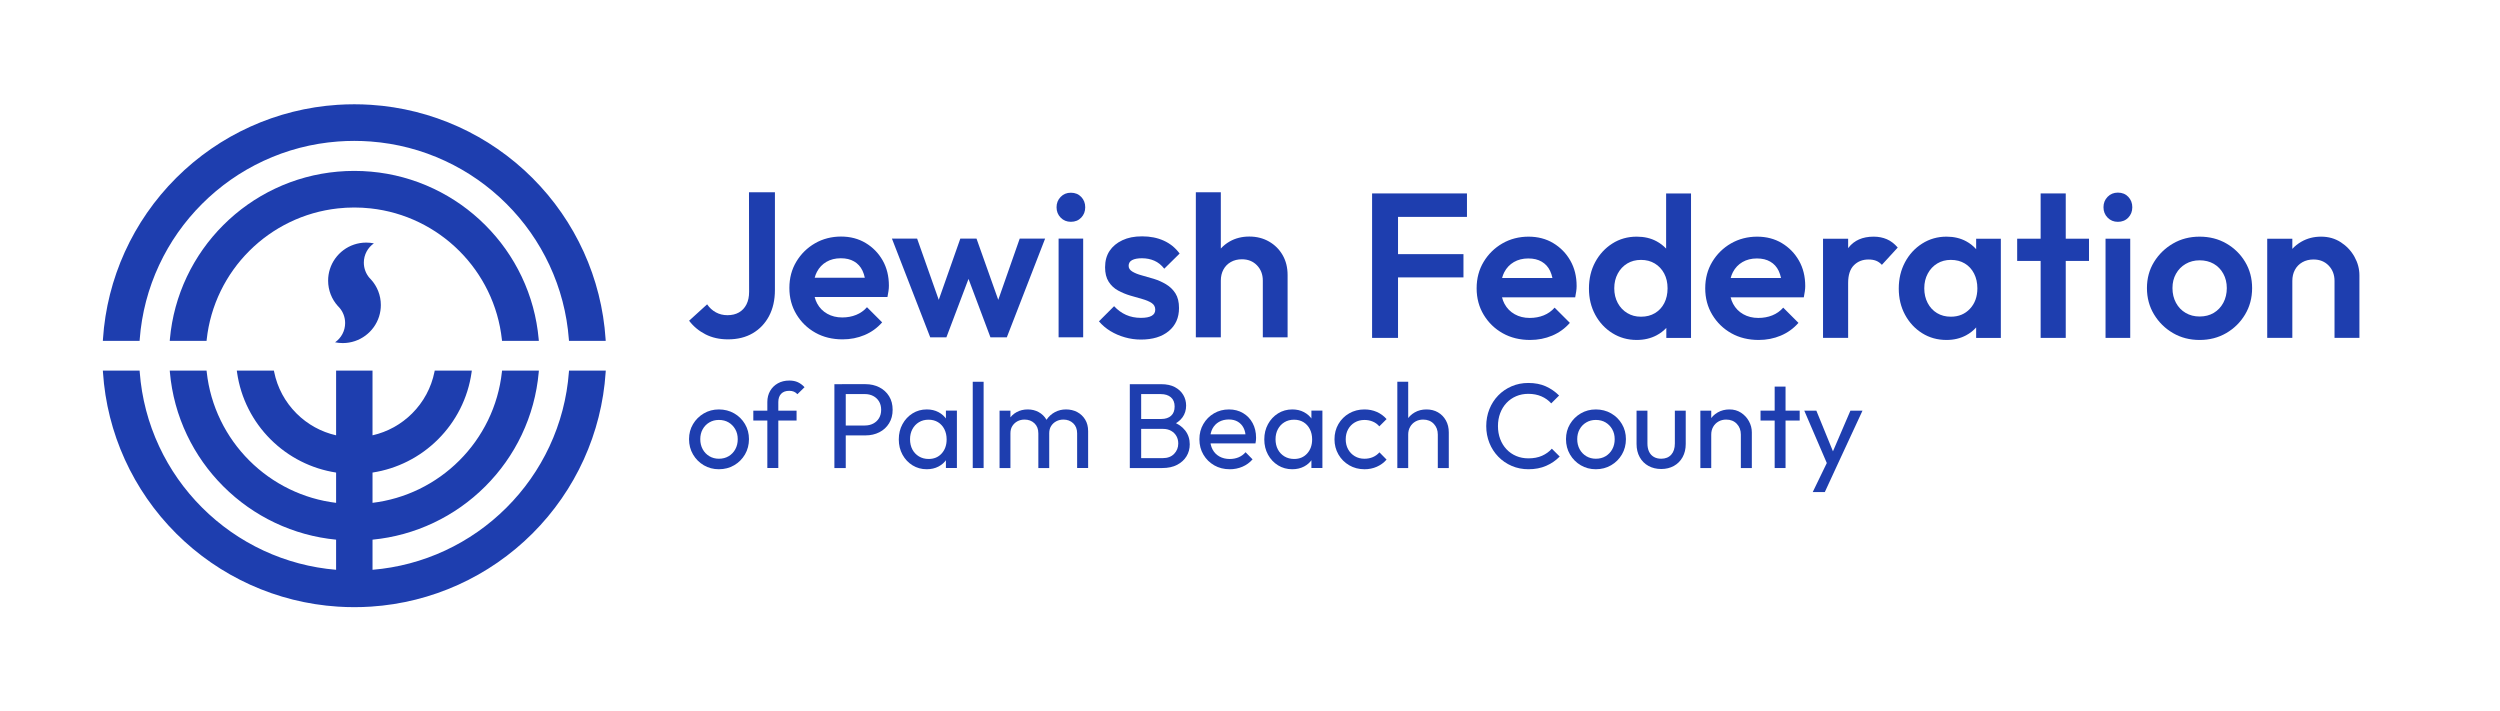 <svg xmlns="http://www.w3.org/2000/svg" id="Layer_1" viewBox="0 0 3579.43 1018.61"><defs><style>.cls-1{fill:#1e3eaf;}</style></defs><g><g><polygon class="cls-1" points="1990.75 276.95 1964.52 276.95 1964.52 483.79 2001.65 483.79 2001.65 397.17 2095.35 397.17 2095.35 363.87 2001.65 363.87 2001.65 310.54 2100.36 310.54 2100.36 276.95 2001.65 276.95 1990.75 276.95"></polygon><path class="cls-1" d="M2223.96,348.11c-10.31-6.19-22.15-9.28-35.51-9.28s-26.22,3.24-37.42,9.72c-11.2,6.48-20.14,15.28-26.81,26.37-6.68,11.1-10.02,23.72-10.02,37.86s3.39,26.81,10.17,38.01c6.78,11.2,15.86,19.99,27.25,26.37,11.39,6.39,24.46,9.58,39.19,9.58,11.2,0,21.7-2.06,31.53-6.19,9.82-4.13,18.27-10.21,25.34-18.27l-21.81-21.8c-4.32,4.91-9.53,8.6-15.62,11.05-6.09,2.46-12.77,3.68-20.04,3.68-8.06,0-15.23-1.77-21.51-5.3-6.29-3.54-11.15-8.49-14.59-14.88-1.52-2.83-2.69-5.93-3.54-9.28h104.75c.59-3.14,1.08-5.99,1.47-8.54,.39-2.55,.59-5.11,.59-7.66,0-13.75-3-25.88-8.99-36.39-5.99-10.51-14.14-18.86-24.46-25.05Zm-73.32,49.94c.79-3.01,1.84-5.82,3.19-8.4,3.24-6.19,7.81-11,13.7-14.44,5.89-3.43,12.77-5.16,20.63-5.16s13.85,1.52,19.15,4.57c5.3,3.05,9.33,7.47,12.08,13.26,1.44,3.05,2.55,6.44,3.35,10.17h-72.1Z"></path><path class="cls-1" d="M2385.51,355.93c-3.93-4.15-8.49-7.65-13.7-10.47-8.15-4.42-17.63-6.63-28.43-6.63-12.97,0-24.6,3.29-34.92,9.87-10.31,6.58-18.47,15.42-24.46,26.52-5.99,11.1-8.99,23.72-8.99,37.86s2.99,26.47,8.99,37.57c5.99,11.1,14.19,19.89,24.6,26.37,10.41,6.48,22,9.72,34.77,9.72,10.61,0,20.08-2.21,28.43-6.63,5.38-2.85,10.04-6.4,14-10.64v14.33h35.36v-206.85h-35.65v78.98Zm-2.65,78.07c-3.14,6.09-7.56,10.86-13.26,14.29-5.7,3.44-12.37,5.16-20.04,5.16s-13.8-1.72-19.59-5.16c-5.8-3.43-10.36-8.25-13.7-14.44-3.34-6.19-5.01-13.21-5.01-21.07s1.67-14.88,5.01-21.07c3.34-6.19,7.85-11,13.55-14.44,5.7-3.43,12.27-5.16,19.74-5.16s14.04,1.72,19.74,5.16c5.69,3.44,10.17,8.2,13.41,14.29,3.24,6.09,4.86,13.16,4.86,21.21s-1.57,15.13-4.71,21.22Z"></path><path class="cls-1" d="M2551.26,348.11c-10.31-6.19-22.15-9.28-35.51-9.28s-26.22,3.24-37.42,9.72c-11.2,6.48-20.14,15.28-26.81,26.37-6.68,11.1-10.02,23.72-10.02,37.86s3.39,26.81,10.17,38.01c6.78,11.2,15.86,19.99,27.25,26.37,11.39,6.39,24.46,9.58,39.19,9.58,11.2,0,21.7-2.06,31.53-6.19,9.82-4.13,18.27-10.21,25.34-18.27l-21.8-21.8c-4.32,4.91-9.53,8.6-15.62,11.05-6.09,2.46-12.77,3.68-20.04,3.68-8.06,0-15.23-1.77-21.51-5.3-6.29-3.54-11.15-8.49-14.59-14.88-1.52-2.83-2.69-5.93-3.54-9.28h104.75c.59-3.14,1.08-5.99,1.47-8.54,.39-2.55,.59-5.11,.59-7.66,0-13.75-3-25.88-8.99-36.39-5.99-10.51-14.14-18.86-24.46-25.05Zm-73.32,49.94c.79-3.01,1.84-5.82,3.19-8.4,3.24-6.19,7.81-11,13.7-14.44,5.89-3.43,12.77-5.16,20.63-5.16s13.85,1.52,19.15,4.57c5.3,3.05,9.33,7.47,12.08,13.26,1.44,3.05,2.55,6.44,3.35,10.17h-72.1Z"></path><path class="cls-1" d="M2701.5,342.51c-5.7-2.45-11.98-3.68-18.86-3.68-15.91,0-27.95,5.3-36.09,15.91-.15,.2-.29,.4-.44,.6v-13.57h-35.95v142.02h35.95v-78.67c0-11.39,2.75-19.84,8.25-25.34,5.5-5.5,12.47-8.25,20.92-8.25,4.12,0,7.71,.59,10.75,1.77,3.04,1.18,5.84,3.14,8.4,5.89l22.69-24.75c-4.71-5.5-9.92-9.48-15.62-11.93Z"></path><path class="cls-1" d="M2829.38,356.74c-4-4.5-8.75-8.28-14.29-11.28-8.15-4.42-17.53-6.63-28.14-6.63-12.77,0-24.36,3.29-34.77,9.87-10.41,6.58-18.61,15.47-24.6,26.67-5.99,11.2-8.99,23.77-8.99,37.71s2.99,26.47,8.99,37.57c5.99,11.1,14.14,19.89,24.46,26.37,10.31,6.48,21.95,9.72,34.92,9.72,10.41,0,19.74-2.21,27.99-6.63,5.62-3.01,10.41-6.79,14.44-11.3v14.98h35.36v-142.02h-35.36v14.96Zm-8.84,85.36c-7.07,7.56-16.21,11.34-27.4,11.34-7.47,0-14.05-1.72-19.74-5.16-5.7-3.43-10.17-8.25-13.41-14.44-3.24-6.19-4.86-13.21-4.86-21.07s1.67-14.88,5.01-21.07c3.34-6.19,7.85-11,13.55-14.44,5.69-3.43,12.18-5.16,19.45-5.16,7.66,0,14.34,1.72,20.04,5.16,5.7,3.44,10.12,8.25,13.26,14.44,3.14,6.19,4.71,13.21,4.71,21.07,0,11.98-3.54,21.76-10.61,29.32Z"></path><polygon class="cls-1" points="2957.67 276.95 2921.72 276.95 2921.72 341.77 2888.13 341.77 2888.13 373.59 2921.72 373.59 2921.72 483.79 2957.67 483.79 2957.67 373.59 2990.97 373.59 2990.97 341.77 2957.67 341.77 2957.67 276.95"></polygon><path class="cls-1" d="M3032.33,275.77c-5.89,0-10.81,2.02-14.73,6.04-3.93,4.03-5.89,8.99-5.89,14.88s1.96,10.86,5.89,14.88c3.93,4.03,8.84,6.04,14.73,6.04s11.05-2.01,14.88-6.04c3.83-4.02,5.75-8.99,5.75-14.88s-1.92-10.85-5.75-14.88c-3.83-4.02-8.79-6.04-14.88-6.04Z"></path><rect class="cls-1" x="3014.65" y="341.77" width="35.36" height="142.02"></rect><path class="cls-1" d="M3187.53,348.55c-11.3-6.48-24.01-9.72-38.16-9.72s-26.86,3.29-38.16,9.87c-11.3,6.58-20.33,15.37-27.11,26.37-6.78,11-10.17,23.48-10.17,37.42s3.39,26.52,10.17,37.71c6.78,11.2,15.81,20.09,27.11,26.67,11.29,6.58,24.01,9.87,38.16,9.87s26.86-3.29,38.16-9.87c11.29-6.58,20.28-15.47,26.96-26.67,6.68-11.2,10.02-23.76,10.02-37.71s-3.34-26.47-10.02-37.57c-6.68-11.09-15.67-19.89-26.96-26.37Zm-4.27,85.01c-3.34,6.19-7.91,11-13.7,14.44-5.8,3.44-12.52,5.16-20.18,5.16s-14.14-1.72-20.04-5.16c-5.89-3.43-10.51-8.25-13.85-14.44-3.34-6.19-5.01-13.21-5.01-21.07s1.67-14.48,5.01-20.48c3.34-5.99,7.96-10.7,13.85-14.14,5.89-3.43,12.57-5.16,20.04-5.16s14.39,1.67,20.18,5.01c5.79,3.34,10.36,8.06,13.7,14.14,3.34,6.09,5.01,12.97,5.01,20.63s-1.67,14.88-5.01,21.07Z"></path><path class="cls-1" d="M3351.63,346.93c-8.25-5.4-17.68-8.1-28.29-8.1s-19.84,2.41-28.29,7.22c-4.95,2.82-9.26,6.27-12.96,10.3v-14.58h-35.95v142.02h35.95v-81.62c0-5.89,1.22-11.15,3.68-15.76,2.45-4.61,5.99-8.25,10.61-10.9,4.61-2.65,9.97-3.98,16.06-3.98,8.84,0,16.06,2.9,21.66,8.69,5.6,5.8,8.4,13.11,8.4,21.95v81.62h35.65v-89.58c0-9.23-2.36-18.07-7.07-26.52-4.71-8.44-11.2-15.37-19.45-20.77Z"></path><path class="cls-1" d="M1010.1,478.7c9.38,4.79,20.13,7.18,32.25,7.18,13.68,0,25.51-2.93,35.48-8.8,9.97-5.87,17.74-14.08,23.31-24.63,5.57-10.56,8.36-22.97,8.36-37.24l.03-139.91h-37.15l.17,142.55c0,7.04-1.27,13.05-3.81,18.03-2.54,4.98-6.11,8.8-10.7,11.44-4.6,2.64-10.12,3.96-16.57,3.96-6.06,0-11.58-1.37-16.57-4.11-4.98-2.73-9.14-6.55-12.46-11.44l-25.8,23.46c6.25,8.21,14.08,14.71,23.46,19.5Z"></path><path class="cls-1" d="M1167.44,476.36c11.33,6.36,24.34,9.53,39,9.53,11.14,0,21.6-2.05,31.37-6.16,9.77-4.11,18.18-10.16,25.22-18.18l-21.7-21.7c-4.3,4.89-9.48,8.55-15.54,11-6.06,2.45-12.71,3.67-19.94,3.67-8.02,0-15.15-1.76-21.41-5.28-6.26-3.52-11.1-8.45-14.52-14.81-1.52-2.81-2.68-5.9-3.52-9.24h104.24c.59-3.12,1.07-5.96,1.47-8.5,.39-2.54,.59-5.08,.59-7.63,0-13.68-2.98-25.75-8.94-36.21-5.97-10.46-14.07-18.77-24.34-24.93-10.26-6.16-22.04-9.24-35.33-9.24s-26.1,3.22-37.24,9.68c-11.14,6.45-20.04,15.2-26.68,26.24-6.65,11.05-9.97,23.6-9.97,37.68s3.37,26.68,10.12,37.83c6.74,11.14,15.78,19.89,27.12,26.24Zm2.2-87.09c3.23-6.16,7.77-10.95,13.63-14.37,5.87-3.42,12.7-5.13,20.53-5.13s13.78,1.52,19.06,4.54c5.28,3.03,9.28,7.43,12.02,13.19,1.44,3.03,2.54,6.41,3.33,10.12h-71.75c.78-2.99,1.83-5.79,3.18-8.36Z"></path><polygon class="cls-1" points="1355.03 482.96 1386.68 399.32 1418.08 482.96 1441.54 482.96 1496.37 341.62 1460.01 341.62 1429.28 429.31 1398.14 341.62 1374.97 341.62 1344.08 429.31 1313.1 341.62 1277.04 341.62 1331.87 482.96 1355.03 482.96"></polygon><path class="cls-1" d="M1533.26,317.58c6.06,0,11-2,14.81-6.01,3.81-4,5.72-8.94,5.72-14.81s-1.91-10.8-5.72-14.81c-3.81-4-8.75-6.01-14.81-6.01s-10.75,2.01-14.66,6.01c-3.91,4.01-5.86,8.94-5.86,14.81s1.95,10.8,5.86,14.81c3.91,4.01,8.8,6.01,14.66,6.01Z"></path><rect class="cls-1" x="1515.67" y="341.62" width="35.19" height="141.33"></rect><path class="cls-1" d="M1673.42,474.01c9.77-8.11,14.66-19.11,14.66-32.99,0-8.6-1.71-15.59-5.13-20.97-3.42-5.37-7.92-9.72-13.49-13.05-5.57-3.32-11.39-5.91-17.45-7.77-6.06-1.85-11.83-3.52-17.3-4.98-5.47-1.47-9.97-3.27-13.49-5.43-3.52-2.15-5.28-4.88-5.28-8.21,0-3.71,1.66-6.45,4.98-8.21,3.32-1.76,8.01-2.64,14.08-2.64,6.45,0,12.36,1.17,17.74,3.52,5.37,2.35,10.12,6.16,14.22,11.44l21.99-21.7c-6.06-8.21-13.63-14.37-22.73-18.47-9.09-4.11-19.4-6.16-30.93-6.16s-20.38,1.86-28.3,5.57c-7.92,3.72-14.03,8.8-18.33,15.25-4.3,6.45-6.45,14.27-6.45,23.46,0,8.41,1.71,15.3,5.13,20.67,3.42,5.38,7.92,9.58,13.49,12.61,5.57,3.03,11.33,5.42,17.3,7.18,5.96,1.76,11.73,3.42,17.3,4.98,5.57,1.57,10.07,3.47,13.49,5.72,3.42,2.25,5.13,5.43,5.13,9.53s-1.71,6.84-5.13,8.8c-3.42,1.96-8.55,2.93-15.39,2.93-7.82,0-14.91-1.42-21.26-4.25-6.35-2.83-12.07-6.99-17.15-12.46l-21.7,21.7c4.69,5.48,10.16,10.12,16.42,13.93,6.25,3.81,13.14,6.8,20.67,8.94,7.52,2.15,15.2,3.22,23.02,3.22,16.81,0,30.1-4.05,39.88-12.17Z"></path><path class="cls-1" d="M1747.95,401.73c0-5.87,1.22-11.09,3.67-15.69,2.44-4.59,5.96-8.21,10.56-10.85,4.59-2.64,9.92-3.96,15.98-3.96,8.8,0,15.98,2.89,21.55,8.65,5.57,5.77,8.36,13.05,8.36,21.84v81.22h35.48v-89.14c0-10.75-2.35-20.23-7.04-28.44-4.69-8.21-11.19-14.71-19.5-19.5-8.31-4.79-17.74-7.18-28.3-7.18s-19.99,2.4-28.3,7.18c-4.75,2.74-8.89,6.08-12.46,9.97v-80.53h-35.77v207.65h35.77v-81.22Z"></path></g><g><path class="cls-1" d="M814.65,488.02l-.17-2.19c-2.8-37.06-12.17-72.86-27.86-106.42-15.23-32.59-35.92-62.07-61.5-87.6-25.58-25.53-55.1-46.19-87.75-61.4-33.61-15.66-69.48-25.01-106.6-27.81-7.74-.59-15.66-.88-23.52-.88s-15.77,.3-23.51,.88c-37.12,2.8-72.99,12.15-106.6,27.81-32.65,15.21-62.17,35.86-87.75,61.4-25.58,25.53-46.27,55.01-61.5,87.6-15.68,33.56-25.05,69.36-27.86,106.42l-.17,2.19h-52.61l.16-2.52c5.69-86.99,42.92-168.93,104.84-230.75,61.92-61.82,144.01-98.99,231.14-104.67,7.9-.52,15.92-.78,23.85-.78s15.95,.26,23.85,.78c87.13,5.68,169.22,42.85,231.14,104.67,61.92,61.82,99.16,143.76,104.84,230.75l.16,2.52h-52.61Z"></path><path class="cls-1" d="M507.26,869.31c-7.93,0-15.95-.26-23.85-.78-87.13-5.68-169.22-42.85-231.14-104.67-61.92-61.82-99.16-143.76-104.84-230.75l-.16-2.52h52.61l.17,2.19c2.8,37.06,12.17,72.86,27.86,106.42,15.23,32.59,35.92,62.07,61.5,87.6,25.58,25.53,55.1,46.19,87.75,61.4,32.85,15.3,67.84,24.58,104.05,27.61v-43.13c-30.46-2.97-59.88-11.09-87.48-24.17-27.46-13.01-52.32-30.53-73.9-52.07-21.58-21.54-39.13-46.36-52.16-73.77-13.41-28.2-21.62-58.31-24.41-89.48l-.23-2.58h52.72l.23,2.11c2.65,24.18,9.4,47.51,20.04,69.34,10.36,21.26,24.14,40.54,40.94,57.32,16.81,16.78,36.13,30.53,57.42,40.88,21.08,10.24,43.55,16.86,66.83,19.7v-43.36c-17.56-2.7-34.49-8.13-50.35-16.13-16.07-8.11-30.7-18.69-43.48-31.45-12.78-12.76-23.38-27.36-31.5-43.4-8.33-16.45-13.87-34.04-16.46-52.3l-.38-2.7h53.12l.38,1.9c4.54,22.54,15.6,43.09,31.98,59.44,15.69,15.66,35.24,26.45,56.7,31.32v-92.65h52.13v92.65c21.46-4.87,41.02-15.66,56.7-31.32,16.38-16.35,27.43-36.9,31.98-59.44l.38-1.9h53.12l-.38,2.7c-2.59,18.26-8.13,35.85-16.46,52.3-8.13,16.04-18.73,30.65-31.5,43.4s-27.41,23.34-43.48,31.45c-15.86,8.01-32.79,13.43-50.35,16.13v43.36c23.28-2.84,45.75-9.46,66.83-19.7,21.29-10.34,40.61-24.1,57.42-40.88,16.81-16.78,30.58-36.06,40.94-57.32,10.64-21.83,17.38-45.16,20.04-69.34l.23-2.11h52.72l-.23,2.58c-2.79,31.18-11.01,61.28-24.41,89.48-13.04,27.41-30.58,52.24-52.16,73.77-21.58,21.54-46.44,39.06-73.9,52.07-27.6,13.08-57.02,21.2-87.48,24.17v43.13c36.21-3.03,71.21-12.31,104.05-27.61,32.65-15.21,62.17-35.86,87.75-61.4,25.58-25.53,46.27-55.01,61.5-87.6,15.68-33.56,25.05-69.36,27.86-106.42l.17-2.19h52.61l-.16,2.52c-5.69,86.99-42.92,168.93-104.84,230.75-61.92,61.82-144.01,98.99-231.14,104.67-7.9,.52-15.92,.78-23.85,.78Z"></path><path class="cls-1" d="M718.79,488.02l-.23-2.11c-2.65-24.18-9.4-47.51-20.04-69.34-10.36-21.26-24.14-40.54-40.94-57.32-16.81-16.78-36.13-30.53-57.42-40.87-21.87-10.62-45.24-17.35-69.46-20-7.7-.85-15.59-1.28-23.44-1.28s-15.73,.43-23.43,1.28c-24.22,2.65-47.59,9.38-69.46,20-21.29,10.34-40.61,24.1-57.42,40.87-16.81,16.78-30.58,36.06-40.94,57.32-10.64,21.83-17.38,45.16-20.04,69.34l-.23,2.11h-52.72l.23-2.58c2.79-31.18,11.01-61.28,24.41-89.48,13.04-27.41,30.58-52.23,52.16-73.77,21.58-21.54,46.44-39.06,73.9-52.07,28.25-13.39,58.41-21.59,89.64-24.37,7.87-.71,15.91-1.06,23.9-1.06s16.03,.36,23.91,1.06c31.23,2.79,61.39,10.99,89.63,24.37,27.46,13.01,52.32,30.53,73.9,52.07,21.58,21.54,39.13,46.36,52.16,73.77,13.41,28.2,21.62,58.31,24.41,89.48l.23,2.58h-52.72Z"></path><path class="cls-1" d="M545.28,436.73c0,5.71-.88,11.22-2.51,16.39-6.97,22.08-27.64,38.09-52.06,38.09-3.75,0-7.41-.38-10.95-1.1,8.7-6.09,14.39-16.18,14.39-27.59,0-8.41-3.09-16.1-8.19-22-.71-.82-1.46-1.61-2.25-2.36-8.66-9.64-13.92-22.38-13.92-36.35,0-5.71,.88-11.22,2.51-16.39,6.97-22.08,27.64-38.09,52.06-38.09,3.75,0,7.41,.38,10.95,1.1-8.7,6.09-14.39,16.18-14.39,27.59,0,8.41,3.09,16.1,8.19,22,.71,.82,1.46,1.61,2.25,2.36,8.66,9.64,13.92,22.38,13.92,36.35Z"></path></g></g><g><path class="cls-1" d="M1029.28,671.85c-7.96,0-15.17-1.9-21.62-5.71-6.46-3.81-11.59-8.97-15.4-15.48-3.81-6.51-5.71-13.81-5.71-21.88s1.9-15.14,5.71-21.54c3.81-6.4,8.94-11.5,15.4-15.31,6.46-3.81,13.67-5.71,21.62-5.71s15.37,1.88,21.88,5.62c6.51,3.75,11.68,8.85,15.48,15.31,3.81,6.46,5.71,13.67,5.71,21.62s-1.9,15.37-5.71,21.88c-3.81,6.52-8.97,11.68-15.48,15.48-6.52,3.81-13.81,5.71-21.88,5.71Zm0-15.05c5.3,0,9.97-1.21,14.01-3.63,4.04-2.42,7.21-5.74,9.52-9.95,2.31-4.21,3.46-9.02,3.46-14.45s-1.18-10.03-3.55-14.19c-2.37-4.15-5.54-7.41-9.51-9.77-3.98-2.36-8.62-3.55-13.93-3.55s-9.63,1.18-13.67,3.55c-4.04,2.37-7.21,5.62-9.52,9.77-2.31,4.15-3.46,8.88-3.46,14.19s1.15,10.24,3.46,14.45c2.31,4.21,5.48,7.53,9.52,9.95,4.04,2.42,8.59,3.63,13.67,3.63Z"></path><path class="cls-1" d="M1078.58,602.13v-14.19h61.93v14.19h-61.93Zm20.07,67.99v-94.46c0-6,1.33-11.3,3.98-15.92,2.65-4.61,6.34-8.24,11.07-10.9,4.73-2.65,10.21-3.98,16.44-3.98,4.73,0,8.82,.81,12.28,2.42,3.46,1.62,6.63,3.98,9.51,7.09l-10.21,10.03c-1.5-1.61-3.17-2.82-5.02-3.63-1.85-.81-4.1-1.21-6.75-1.21-4.96,0-8.8,1.41-11.5,4.24-2.71,2.83-4.07,6.78-4.07,11.85v94.46h-15.74Z"></path><path class="cls-1" d="M1194.66,670.12v-120.06h16.26v120.06h-16.26Zm10.9-46.71v-14.19h32.7c4.5,0,8.5-.92,12.02-2.77,3.52-1.84,6.28-4.44,8.3-7.79,2.02-3.34,3.03-7.32,3.03-11.94s-1.01-8.59-3.03-11.94c-2.02-3.34-4.79-5.94-8.3-7.79-3.52-1.84-7.53-2.77-12.02-2.77h-32.7v-14.19h33.56c7.38,0,14.01,1.5,19.89,4.5,5.88,3,10.52,7.24,13.93,12.72,3.4,5.48,5.1,11.97,5.1,19.46s-1.7,13.84-5.1,19.38c-3.4,5.54-8.04,9.8-13.93,12.8-5.88,3-12.52,4.5-19.89,4.5h-33.56Z"></path><path class="cls-1" d="M1327,671.85c-7.61,0-14.45-1.87-20.5-5.62-6.05-3.75-10.84-8.85-14.36-15.31-3.52-6.46-5.28-13.72-5.28-21.8s1.76-15.34,5.28-21.8c3.52-6.46,8.3-11.59,14.36-15.4,6.06-3.81,12.89-5.71,20.5-5.71,6.23,0,11.79,1.3,16.69,3.89,4.9,2.59,8.85,6.17,11.85,10.73,3,4.56,4.67,9.83,5.02,15.83v24.74c-.35,5.88-1.99,11.13-4.93,15.74-2.94,4.61-6.89,8.22-11.85,10.81-4.96,2.59-10.55,3.89-16.78,3.89Zm2.59-14.71c7.73,0,13.95-2.62,18.68-7.87,4.73-5.25,7.09-11.96,7.09-20.15,0-5.54-1.1-10.44-3.29-14.71-2.19-4.27-5.22-7.58-9.08-9.95-3.87-2.36-8.39-3.55-13.58-3.55s-9.77,1.21-13.75,3.63c-3.98,2.42-7.09,5.74-9.34,9.95-2.25,4.21-3.37,9.03-3.37,14.45s1.12,10.41,3.37,14.62c2.25,4.21,5.39,7.53,9.43,9.95,4.04,2.42,8.65,3.63,13.84,3.63Zm24.74,12.97v-22.14l2.94-20.07-2.94-19.9v-20.07h15.74v82.17h-15.74Z"></path><path class="cls-1" d="M1392.74,670.12v-123.52h15.57v123.52h-15.57Z"></path><path class="cls-1" d="M1431.14,670.12v-82.17h15.57v82.17h-15.57Zm55.53,0v-49.65c0-6.11-1.88-10.93-5.62-14.45-3.75-3.52-8.45-5.28-14.1-5.28-3.81,0-7.21,.81-10.21,2.42-3,1.62-5.42,3.87-7.27,6.75-1.85,2.88-2.77,6.4-2.77,10.55l-6.4-3.29c0-6.23,1.35-11.65,4.07-16.26,2.71-4.61,6.43-8.22,11.16-10.81,4.73-2.59,10.03-3.89,15.92-3.89s10.99,1.27,15.66,3.81c4.67,2.54,8.36,6.11,11.07,10.73,2.71,4.61,4.07,10.09,4.07,16.43v52.94h-15.57Zm55.53,0v-49.65c0-6.11-1.88-10.93-5.62-14.45-3.75-3.52-8.39-5.28-13.93-5.28-3.81,0-7.24,.81-10.29,2.42-3.06,1.62-5.51,3.87-7.35,6.75-1.85,2.88-2.77,6.4-2.77,10.55l-8.82-3.29c.35-6.34,2.05-11.79,5.1-16.35,3.05-4.55,7.01-8.13,11.85-10.73,4.84-2.59,10.15-3.89,15.92-3.89s11.36,1.27,16.09,3.81c4.73,2.54,8.5,6.11,11.33,10.73,2.83,4.61,4.24,10.15,4.24,16.61v52.76h-15.74Z"></path><path class="cls-1" d="M1617.63,670.12v-120.06h16.26v120.06h-16.26Zm10.9,0v-14.19h36.33c6.92,0,12.34-2.05,16.26-6.14,3.92-4.09,5.88-9.02,5.88-14.79,0-3.92-.86-7.44-2.59-10.55-1.73-3.11-4.24-5.62-7.53-7.53-3.29-1.9-7.18-2.85-11.68-2.85h-36.68v-14.19h34.25c5.88,0,10.52-1.53,13.93-4.58,3.4-3.05,5.1-7.47,5.1-13.23s-1.79-10.18-5.36-13.23c-3.58-3.05-8.36-4.58-14.36-4.58h-33.56v-14.19h34.08c7.84,0,14.39,1.41,19.64,4.24,5.25,2.83,9.23,6.55,11.94,11.16,2.71,4.61,4.07,9.69,4.07,15.22,0,6.46-1.76,12.11-5.28,16.95-3.52,4.84-8.68,8.65-15.48,11.42l1.38-5.19c7.73,2.77,13.75,6.95,18.08,12.54,4.32,5.6,6.49,12.2,6.49,19.81,0,6.34-1.56,12.05-4.67,17.13-3.11,5.08-7.58,9.14-13.41,12.2-5.83,3.06-12.95,4.58-21.37,4.58h-35.46Z"></path><path class="cls-1" d="M1760.7,671.85c-8.3,0-15.72-1.87-22.23-5.62-6.52-3.75-11.68-8.85-15.48-15.31-3.81-6.46-5.71-13.78-5.71-21.97s1.87-15.34,5.62-21.8c3.75-6.46,8.82-11.56,15.22-15.31,6.4-3.75,13.58-5.62,21.54-5.62,7.5,0,14.19,1.73,20.07,5.19s10.47,8.25,13.75,14.36c3.29,6.12,4.93,13.09,4.93,20.93,0,1.15-.06,2.39-.17,3.72-.12,1.33-.35,2.8-.69,4.41h-69.37v-12.97h61.07l-5.71,5.02c0-5.54-.98-10.23-2.94-14.1-1.96-3.86-4.73-6.86-8.3-9-3.58-2.13-7.9-3.2-12.98-3.2s-9.98,1.15-14.01,3.46c-4.04,2.31-7.15,5.54-9.34,9.69-2.19,4.15-3.29,9.06-3.29,14.71s1.15,10.81,3.46,15.14c2.31,4.33,5.59,7.67,9.86,10.03,4.26,2.37,9.17,3.55,14.7,3.55,4.61,0,8.85-.81,12.72-2.42,3.86-1.61,7.18-4.04,9.95-7.27l10.03,10.21c-4.04,4.61-8.88,8.13-14.53,10.55-5.65,2.42-11.71,3.63-18.17,3.63Z"></path><path class="cls-1" d="M1850.32,671.85c-7.61,0-14.45-1.87-20.5-5.62-6.05-3.75-10.84-8.85-14.36-15.31-3.52-6.46-5.28-13.72-5.28-21.8s1.76-15.34,5.28-21.8c3.52-6.46,8.3-11.59,14.36-15.4,6.06-3.81,12.89-5.71,20.5-5.71,6.23,0,11.79,1.3,16.69,3.89,4.9,2.59,8.85,6.17,11.85,10.73,3,4.56,4.67,9.83,5.02,15.83v24.74c-.35,5.88-1.99,11.13-4.93,15.74-2.94,4.61-6.89,8.22-11.85,10.81-4.96,2.59-10.55,3.89-16.78,3.89Zm2.59-14.71c7.73,0,13.95-2.62,18.68-7.87,4.73-5.25,7.09-11.96,7.09-20.15,0-5.54-1.1-10.44-3.29-14.71-2.19-4.27-5.22-7.58-9.08-9.95-3.87-2.36-8.39-3.55-13.58-3.55s-9.77,1.21-13.75,3.63c-3.98,2.42-7.09,5.74-9.34,9.95-2.25,4.21-3.37,9.03-3.37,14.45s1.12,10.41,3.37,14.62c2.25,4.21,5.39,7.53,9.43,9.95,4.04,2.42,8.65,3.63,13.84,3.63Zm24.74,12.97v-22.14l2.94-20.07-2.94-19.9v-20.07h15.74v82.17h-15.74Z"></path><path class="cls-1" d="M1953.59,671.85c-8.07,0-15.37-1.9-21.88-5.71-6.52-3.81-11.65-8.97-15.4-15.48-3.75-6.51-5.62-13.75-5.62-21.71s1.87-15.34,5.62-21.8c3.75-6.46,8.88-11.56,15.4-15.31,6.51-3.75,13.81-5.62,21.88-5.62,6.34,0,12.22,1.18,17.65,3.55,5.42,2.37,10.09,5.79,14.01,10.29l-10.38,10.38c-2.54-3-5.65-5.28-9.34-6.83-3.69-1.56-7.67-2.33-11.94-2.33-5.19,0-9.8,1.18-13.84,3.55-4.04,2.37-7.21,5.62-9.52,9.77-2.31,4.15-3.46,8.94-3.46,14.36s1.15,10.21,3.46,14.36c2.31,4.15,5.48,7.44,9.52,9.86,4.04,2.42,8.65,3.63,13.84,3.63,4.38,0,8.39-.78,12.02-2.33,3.63-1.56,6.77-3.83,9.43-6.83l10.21,10.38c-3.81,4.38-8.45,7.79-13.93,10.21-5.48,2.42-11.39,3.63-17.73,3.63Z"></path><path class="cls-1" d="M2000.65,670.12v-123.52h15.57v123.52h-15.57Zm57.96,0v-47.92c0-6.23-1.93-11.36-5.8-15.4-3.87-4.04-8.91-6.05-15.14-6.05-4.15,0-7.84,.92-11.07,2.77-3.23,1.85-5.77,4.38-7.61,7.61-1.85,3.23-2.77,6.92-2.77,11.07l-6.4-3.63c0-6.23,1.38-11.76,4.15-16.61,2.77-4.84,6.63-8.68,11.59-11.5,4.96-2.83,10.55-4.24,16.78-4.24s11.73,1.38,16.52,4.15c4.78,2.77,8.56,6.63,11.33,11.59,2.77,4.96,4.15,10.67,4.15,17.13v51.04h-15.74Z"></path><path class="cls-1" d="M2188.52,671.85c-8.65,0-16.67-1.59-24.05-4.76-7.38-3.17-13.81-7.58-19.29-13.23-5.48-5.65-9.72-12.22-12.72-19.72-3-7.5-4.5-15.51-4.5-24.05s1.5-16.72,4.5-24.22c3-7.5,7.21-14.04,12.63-19.64,5.42-5.59,11.82-9.97,19.2-13.15,7.38-3.17,15.34-4.76,23.87-4.76,9.57,0,17.93,1.62,25.08,4.84,7.15,3.23,13.49,7.61,19.03,13.15l-11.25,11.25c-3.81-4.27-8.48-7.61-14.01-10.03-5.54-2.42-11.82-3.63-18.86-3.63-6.23,0-12,1.12-17.3,3.37-5.31,2.25-9.92,5.45-13.84,9.6-3.92,4.15-6.95,9.06-9.08,14.71-2.14,5.65-3.2,11.82-3.2,18.51s1.06,12.86,3.2,18.51c2.13,5.65,5.16,10.55,9.08,14.7,3.92,4.15,8.53,7.35,13.84,9.6,5.3,2.25,11.13,3.37,17.47,3.37,7.5,0,14.01-1.24,19.55-3.72,5.54-2.48,10.21-5.85,14.01-10.12l11.25,11.25c-5.54,5.65-12.02,10.09-19.46,13.32-7.44,3.23-15.83,4.84-25.17,4.84Z"></path><path class="cls-1" d="M2284.88,671.85c-7.96,0-15.17-1.9-21.62-5.71-6.46-3.81-11.59-8.97-15.4-15.48-3.81-6.51-5.71-13.81-5.71-21.88s1.9-15.14,5.71-21.54c3.81-6.4,8.94-11.5,15.4-15.31,6.46-3.81,13.67-5.71,21.62-5.71s15.37,1.88,21.88,5.62c6.51,3.75,11.68,8.85,15.48,15.31,3.81,6.46,5.71,13.67,5.71,21.62s-1.9,15.37-5.71,21.88c-3.81,6.52-8.97,11.68-15.48,15.48-6.52,3.81-13.81,5.71-21.88,5.71Zm0-15.05c5.3,0,9.97-1.21,14.01-3.63,4.04-2.42,7.21-5.74,9.52-9.95,2.31-4.21,3.46-9.02,3.46-14.45s-1.18-10.03-3.55-14.19c-2.37-4.15-5.54-7.41-9.51-9.77-3.98-2.36-8.62-3.55-13.93-3.55s-9.63,1.18-13.67,3.55c-4.04,2.37-7.21,5.62-9.52,9.77-2.31,4.15-3.46,8.88-3.46,14.19s1.15,10.24,3.46,14.45c2.31,4.21,5.48,7.53,9.52,9.95,4.04,2.42,8.59,3.63,13.67,3.63Z"></path><path class="cls-1" d="M2378.47,671.5c-6.81,0-12.89-1.47-18.25-4.41-5.36-2.94-9.54-7.12-12.54-12.54-3-5.42-4.5-11.7-4.5-18.86v-47.75h15.57v47.06c0,4.5,.78,8.39,2.33,11.68,1.56,3.29,3.83,5.79,6.83,7.53,3,1.73,6.51,2.59,10.55,2.59,6.11,0,10.9-1.93,14.36-5.79,3.46-3.86,5.19-9.2,5.19-16v-47.06h15.57v47.75c0,7.15-1.5,13.44-4.5,18.86-3,5.42-7.15,9.6-12.46,12.54-5.31,2.94-11.36,4.41-18.17,4.41Z"></path><path class="cls-1" d="M2434.53,670.12v-82.17h15.57v82.17h-15.57Zm57.96,0v-47.92c0-6.23-1.93-11.36-5.8-15.4-3.87-4.04-8.91-6.05-15.14-6.05-4.15,0-7.84,.92-11.07,2.77-3.23,1.85-5.77,4.38-7.61,7.61-1.85,3.23-2.77,6.92-2.77,11.07l-6.4-3.63c0-6.23,1.38-11.76,4.15-16.61,2.77-4.84,6.63-8.68,11.59-11.5,4.96-2.83,10.55-4.24,16.78-4.24s11.73,1.56,16.52,4.67c4.78,3.11,8.56,7.18,11.33,12.2,2.77,5.02,4.15,10.35,4.15,16v51.04h-15.74Z"></path><path class="cls-1" d="M2520.68,602.13v-14.19h56.05v14.19h-56.05Zm20.24,67.99v-116.6h15.57v116.6h-15.57Z"></path><path class="cls-1" d="M2618.94,670.81l-35.64-82.87h17.3l26.47,64.88h-5.54l27.85-64.88h17.3l-38.41,82.87h-9.34Zm-23.53,33.73l24.05-49.65,8.82,15.92-15.57,33.73h-17.3Z"></path></g></svg>